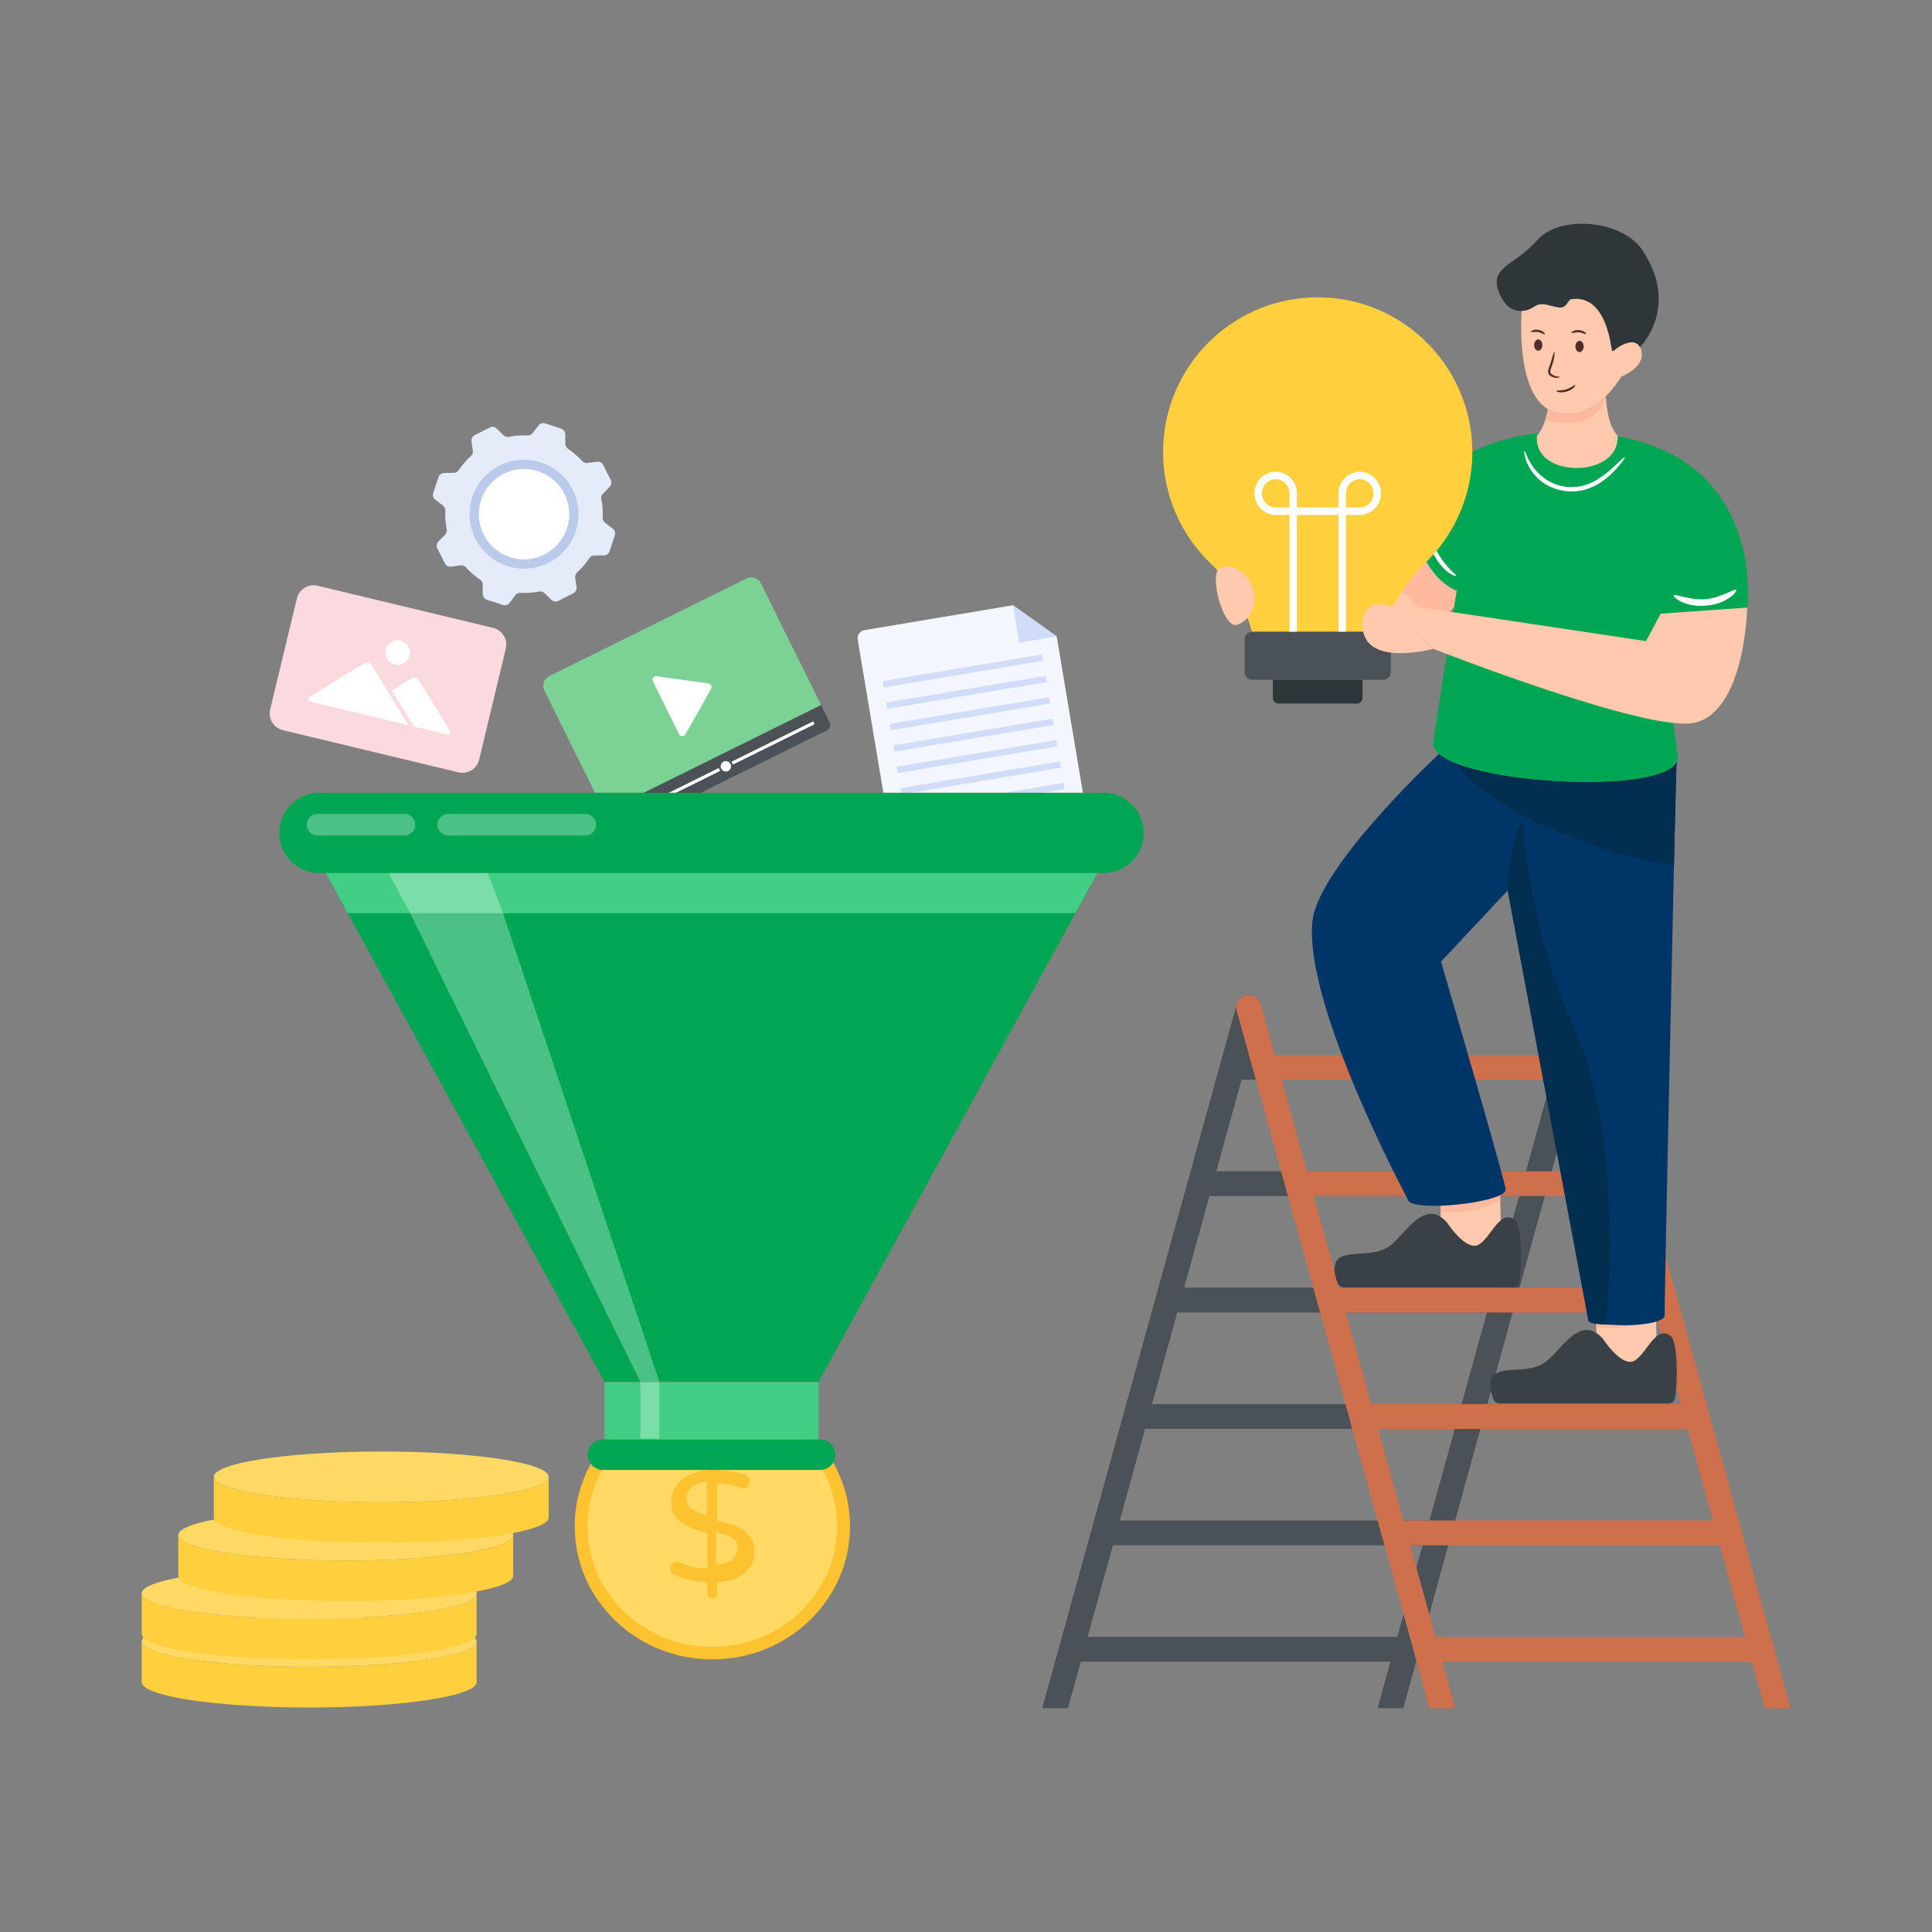 <svg xmlns="http://www.w3.org/2000/svg" xmlns:xlink="http://www.w3.org/1999/xlink" xmlns:svgjs="http://svgjs.com/svgjs" id="SvgjsSvg3109" width="360" height="360"><rect width="100%" height="100%" fill="#808080" stroke="none"/><defs id="SvgjsDefs3110"></defs><g id="SvgjsG3111"><svg xmlns="http://www.w3.org/2000/svg" viewBox="0 0 300 300" width="360" height="360"><path fill="#ffd964" d="M74.01 254.901c0 2.168-11.646 3.933-26.005 3.933-1.09 0-2.168-.01-3.225-.033-12.844-.24-22.78-1.895-22.78-3.9 0-.196.098-.392.283-.577 1.438-1.493 8.378-2.702 17.584-3.16 2.56-.13 5.295-.196 8.138-.196.294 0 .578 0 .872.011 2.527 0 4.968.065 7.266.185 9.206.458 16.146 1.667 17.584 3.16.185.185.283.381.283.577z" class="colorffd964 svgShape"></path><path fill="#ffcf3d" d="M74.01 254.901v6.297c0 2.179-11.646 3.944-26.005 3.944-3.89 0-7.571-.13-10.883-.37-8.923-.61-15.122-1.983-15.122-3.574v-6.297c0 2.005 9.936 3.66 22.78 3.9 1.057.022 2.136.033 3.225.033 14.36 0 26.005-1.765 26.005-3.933z" class="colorffcf3d svgShape"></path><path fill="#ffcf3d" d="M74.01 247.427v6.308c0 .196-.098.393-.283.589-1.885 1.895-12.681 3.344-25.722 3.344-.795 0-1.58 0-2.353-.021-11.962-.153-21.604-1.537-23.369-3.323-.185-.196-.283-.393-.283-.589v-6.308c0 1.744 7.495 3.225 17.867 3.737 2.56.131 5.295.196 8.138.196.262 0 .512 0 .774-.01 2.56 0 5.033-.066 7.364-.186 10.372-.512 17.867-1.993 17.867-3.737z" class="colorffcf3d svgShape"></path><path fill="#ffd964" d="M74.01 247.427c0 1.744-7.495 3.225-17.867 3.737-2.33.12-4.804.185-7.364.185-.262.011-.512.011-.774.011-2.843 0-5.578-.065-8.138-.196C29.495 250.652 22 249.171 22 247.427c0-.926 2.157-1.797 5.763-2.462 4.761-.893 12.06-1.47 20.242-1.47.567 0 1.133 0 1.7.01 12.943.12 23.303 1.689 24.23 3.64a.528.528 0 0 1 .075.282zM79.687 238.374c0 2.179-11.636 3.944-25.995 3.944-1.394 0-2.767-.022-4.096-.044-12.42-.305-21.91-1.928-21.91-3.9 0-.926 2.093-1.765 5.6-2.43 3.465-.675 8.324-1.165 13.902-1.383 2.081-.076 4.26-.12 6.504-.12 13.684 0 24.894 1.602 25.907 3.628a.545.545 0 0 1 .088.305z" class="colorffd964 svgShape"></path><path fill="#ffcf3d" d="M79.687 238.374v6.308c0 .937-2.147 1.798-5.753 2.462-4.76.904-12.06 1.47-20.242 1.47-1.449 0-2.876-.02-4.26-.054-11.744-.294-20.83-1.764-21.669-3.595a.555.555 0 0 1-.076-.283v-6.308c0 1.972 9.49 3.595 21.909 3.9 1.329.022 2.702.044 4.096.044 14.36 0 25.995-1.765 25.995-3.944z" class="colorffcf3d svgShape"></path><path fill="#ffcf3d" d="M85.2 229.32v6.309c0 .926-2.093 1.765-5.6 2.44-4.762.915-12.126 1.493-20.395 1.493-3.617 0-7.06-.11-10.187-.305-8.693-.567-14.958-1.82-15.731-3.312a.691.691 0 0 1-.087-.316v-6.308c0 1.449 5.185 2.723 12.899 3.399 3.845.348 8.323.545 13.106.545 14.359 0 25.994-1.765 25.994-3.944z" class="colorffcf3d svgShape"></path><path fill="#ffd964" d="M85.2 229.32c0 2.18-11.636 3.945-25.995 3.945-4.783 0-9.26-.197-13.106-.545-7.714-.676-12.9-1.95-12.9-3.4 0-1.023 2.615-1.971 6.908-2.668 4.75-.774 11.548-1.264 19.098-1.264 14.359 0 25.994 1.765 25.994 3.933z" class="colorffd964 svgShape"></path><ellipse cx="110.614" cy="237.006" fill="#fcc230" rx="21.376" ry="20.662" class="colorfcc230 svgShape"></ellipse><ellipse cx="110.614" cy="237.006" fill="#ffd964" rx="19.381" ry="18.734" class="colorffd964 svgShape"></ellipse><path fill="#fcc230" d="M116.458 243.323c-.478.697-1.156 1.251-2.036 1.664-.88.413-1.898.652-3.054.717v1.725c0 .21-.071.385-.214.523-.142.137-.33.206-.565.206a.77.77 0 0 1-.54-.195c-.143-.13-.214-.307-.214-.534v-1.725c-1.81-.113-3.503-.494-5.077-1.142a1.126 1.126 0 0 1-.503-.4 1.006 1.006 0 0 1 .088-1.312.978.978 0 0 1 .741-.304c.168 0 .327.033.478.097 1.357.583 2.781.907 4.273.972v-5.589c-1.14-.291-2.099-.607-2.878-.947a5.197 5.197 0 0 1-1.948-1.445c-.52-.623-.78-1.414-.78-2.37 0-.841.214-1.619.642-2.332.427-.712 1.064-1.304 1.91-1.773.846-.47 1.864-.753 3.054-.85v-1.701a.737.737 0 0 1 .754-.753c.218 0 .402.072.553.218.15.146.226.324.226.535v1.676c1.642.065 3.1.332 4.374.802.469.162.704.486.704.972 0 .26-.093.494-.277.704a.92.92 0 0 1-.73.316c-.1 0-.234-.032-.401-.097a12.802 12.802 0 0 0-3.67-.656v5.782c1.206.276 2.207.575 3.004.9a5.05 5.05 0 0 1 1.998 1.445c.536.64.804 1.486.804 2.539a4.03 4.03 0 0 1-.716 2.332zm-9.044-9.028c.53.38 1.307.703 2.335.971v-5.213c-.948.126-1.707.415-2.275.865-.57.45-.854 1.039-.854 1.766 0 .695.265 1.232.794 1.611zm7.122 5.949c0-.617-.281-1.095-.841-1.434-.562-.34-1.395-.66-2.5-.96v5.095c2.227-.157 3.34-1.058 3.34-2.701z" class="colorfcc230 svgShape"></path><path fill="#f3f6fd" d="m164.084 98.823 4.37 26.088c.12.72-.366 1.402-1.086 1.522l-27.53 4.611a1.322 1.322 0 0 1-1.522-1.086l-5.124-30.597a1.322 1.322 0 0 1 1.085-1.523l23.02-3.855 6.787 4.84z" class="colorf3f6fd svgShape"></path><path fill="#d1dcf8" d="m164.084 98.823-5.813.973-.974-5.813z" class="colord1dcf8 svgShape"></path><path fill="#d1dcf8" d="M136.939 103.693h25.105v.989h-25.105z" transform="rotate(-9.508 149.491 104.188)" class="colord1dcf8 svgShape"></path><path fill="#d1dcf8" d="M137.495 107.016H162.6v.989h-25.105z" transform="rotate(-9.508 150.048 107.51)" class="colord1dcf8 svgShape"></path><path fill="#d1dcf8" d="M138.052 110.339h25.105v.989h-25.105z" transform="rotate(-9.508 150.604 110.833)" class="colord1dcf8 svgShape"></path><path fill="#d1dcf8" d="M138.609 113.662h25.105v.989h-25.105z" transform="rotate(-9.508 151.161 114.156)" class="colord1dcf8 svgShape"></path><path fill="#d1dcf8" d="M139.165 116.984h25.105v.989h-25.105z" transform="rotate(-9.508 151.718 117.479)" class="colord1dcf8 svgShape"></path><path fill="#d1dcf8" d="M139.722 120.307h25.105v.989h-25.105z" transform="rotate(-9.508 152.274 120.802)" class="colord1dcf8 svgShape"></path><path fill="#d1dcf8" d="M140.278 123.63h25.105v.989h-25.105z" transform="rotate(-9.508 152.83 124.124)" class="colord1dcf8 svgShape"></path><path fill="#7cd194" d="M127.743 113.757 97.13 128.9a1.684 1.684 0 0 1-2.255-.763l-10.342-20.906a1.684 1.684 0 0 1 .763-2.255l30.611-15.143a1.684 1.684 0 0 1 2.256.763l10.341 20.906c.413.833.071 1.843-.762 2.255z" class="color7cd194 svgShape"></path><path fill="#4a5258" d="m93.873 126.11 1.313 2.654a.984.984 0 0 0 1.318.446l31.866-15.763a.984.984 0 0 0 .446-1.318l-1.314-2.655-33.63 16.636z" class="color4a5258 svgShape"></path><path fill="#ffffff" d="m110.42 106.98-3.97 7.037a.574.574 0 0 1-1.016-.032l-4.035-8.158a.57.57 0 0 1 .593-.82l8.002 1.115c.4.057.622.505.425.858zM96.233 126.491l.52 1.053a.132.132 0 0 1-.06.18l-.34.168a.136.136 0 0 1-.18-.06l-.522-1.053c-.033-.068-.004-.154.059-.185l.34-.169a.137.137 0 0 1 .183.066zM97.186 126.02l.521 1.052a.132.132 0 0 1-.06.18l-.341.169a.136.136 0 0 1-.18-.061l-.521-1.053c-.034-.068-.005-.154.058-.185l.34-.168a.137.137 0 0 1 .183.066z" class="colorfff svgShape"></path><path fill="#ffffff" d="M96.712 118.917h31.298v.495H96.712z" transform="rotate(-26.32 112.36 119.165)" class="colorfff svgShape"></path><circle cx="112.709" cy="118.993" r="1.113" fill="#4a5258" class="color4a5258 svgShape"></circle><circle cx="112.709" cy="118.993" r=".809" fill="#ffffff" class="colorfff svgShape"></circle><path fill="#fadadf" d="m78.538 100.722-4.132 17.227a2.677 2.677 0 0 1-3.23 1.974l-27.236-6.538a2.683 2.683 0 0 1-1.985-3.23l4.142-17.227a2.668 2.668 0 0 1 3.22-1.975l27.246 6.538a2.677 2.677 0 0 1 1.975 3.23z" class="colorfadadf svgShape"></path><path fill="#ffffff" d="m69.438 114.047-5.173-1.242-3.418-5.577 3.085-1.89a.803.803 0 0 1 1.107.265l4.821 7.867a.387.387 0 0 1-.422.577zM63.432 112.606l-15.28-3.667a.388.388 0 0 1-.113-.708l8.551-5.247a.81.81 0 0 1 1.11.266l5.732 9.356zM63.597 101.8a1.907 1.907 0 0 1-3.708-.89 1.907 1.907 0 1 1 3.708.89z" class="colorfff svgShape"></path><path fill="#00a651" d="M177.594 129.333a6.223 6.223 0 0 1-6.234 6.234H49.606a6.22 6.22 0 0 1-6.234-6.234c0-1.727.695-3.286 1.832-4.402a6.137 6.137 0 0 1 4.402-1.832H171.36a6.233 6.233 0 0 1 6.234 6.234z" class="color64d3ff svgShape"></path><path fill="#00a651" d="m170.392 135.567-2.949 5.391-.463.843-39.889 72.806H93.875l-39.889-72.806-.463-.843-2.948-5.391z" class="color64d3ff svgShape"></path><path fill="#00a651" d="m170.392 135.567-2.949 5.391H53.523l-2.948-5.391z" class="color64d3ff svgShape"></path><path fill="#43ce86" d="m170.392 135.567-3.412 6.234H53.986l-3.411-6.234z" class="color42c1f4 svgShape"></path><path fill="#ffffff" d="M102.393 214.607h-2.948L63.69 141.801l-3.332-6.234h15.395l2.364 6.234z" opacity=".3" class="colorfff svgShape"></path><path fill="#43ce86" d="M93.869 214.612h33.229v8.913H93.869z" class="color42c1f4 svgShape"></path><path fill="#00a651" d="M129.713 225.895a2.355 2.355 0 0 1-2.358 2.36H93.633c-1.306 0-2.38-1.054-2.38-2.36s1.074-2.38 2.38-2.38h33.722c1.305 0 2.358 1.075 2.358 2.38z" class="color64d3ff svgShape"></path><path fill="#ffffff" d="M64.486 128.068c0 .92-.75 1.67-1.688 1.67H49.295c-.919 0-1.669-.75-1.669-1.67 0-.938.75-1.688 1.67-1.688h13.502c.938 0 1.688.75 1.688 1.688zM92.576 128.068c0 .92-.75 1.67-1.688 1.67h-21.3c-.919 0-1.669-.75-1.669-1.67 0-.938.75-1.688 1.67-1.688h21.3c.937 0 1.687.75 1.687 1.688zM99.439 214.612h2.954v8.772h-2.954z" opacity=".3" class="colorfff svgShape"></path><path fill="#e4ecf9" d="m95.46 83.14-.808 2.448a.958.958 0 0 1-.9.657l-1.464.014a.968.968 0 0 0-.793.44 11.889 11.889 0 0 1-1.859 2.163.968.968 0 0 0-.315.845l.2 1.449a.958.958 0 0 1-.519.986L86.7 93.3a.958.958 0 0 1-1.1-.171l-1.047-1.025a.967.967 0 0 0-.863-.25c-.927.177-1.882.252-2.846.206a.968.968 0 0 0-.825.374l-.885 1.168a.958.958 0 0 1-1.064.331l-2.443-.807a.958.958 0 0 1-.657-.897l-.018-1.47a.969.969 0 0 0-.44-.79 11.853 11.853 0 0 1-2.154-1.862.967.967 0 0 0-.848-.316l-1.448.202a.958.958 0 0 1-.988-.517l-1.158-2.303a.958.958 0 0 1 .17-1.1l1.027-1.05a.967.967 0 0 0 .25-.867 12.128 12.128 0 0 1-.217-2.847.968.968 0 0 0-.374-.819l-1.166-.884a.958.958 0 0 1-.33-1.063l.809-2.449a.958.958 0 0 1 .9-.657l1.467-.014c.32-.003.611-.17.79-.436a12.115 12.115 0 0 1 1.863-2.159.968.968 0 0 0 .315-.845l-.2-1.448a.958.958 0 0 1 .519-.986l2.303-1.16a.958.958 0 0 1 1.1.172l1.043 1.021c.23.225.556.312.87.25.929-.184 1.88-.258 2.845-.215a.968.968 0 0 0 .82-.372l.89-1.167a.958.958 0 0 1 1.062-.329l2.444.808c.388.128.652.49.657.899l.015 1.461c.004.32.172.611.437.79.802.54 1.527 1.168 2.166 1.866a.967.967 0 0 0 .842.316l1.45-.196c.404-.055.8.153.983.518l1.16 2.303a.958.958 0 0 1-.173 1.102l-1.024 1.041a.968.968 0 0 0-.25.872c.182.926.254 1.879.209 2.837a.968.968 0 0 0 .374.825l1.169.884c.326.247.46.675.33 1.064z" class="colore4ecf9 svgShape"></path><circle cx="81.369" cy="79.844" r="8.461" fill="#bbcaea" class="colorbbcaea svgShape"></circle><circle cx="81.369" cy="79.844" r="7.02" fill="#ffffff" class="colorfff svgShape"></circle><path fill="#4a5258" d="m165.826 265.257 1.997-7.227h48.078l-1.893 6.853c-.035.125-.055.25-.064.374h3.955l29.93-108.305a1.926 1.926 0 0 0-1.344-2.37 1.933 1.933 0 0 0-2.369 1.344l-2.177 7.879h-48.078l1.894-6.853a1.926 1.926 0 0 0-1.343-2.37 1.933 1.933 0 0 0-2.37 1.344l-30.108 108.957c-.034.125-.055.25-.064.374h3.956zm26.97-97.601h48.079l-3.93 14.224h-48.079l3.93-14.224zm-4.994 18.075h48.078l-3.93 14.224H183.87l3.93-14.224zm-4.995 18.075h48.078l-3.93 14.223h-48.078l3.93-14.223zm-4.994 18.074h48.078l-3.93 14.224h-48.079l3.93-14.224zm-4.995 18.075h48.078l-3.93 14.224h-48.079l3.93-14.224z" class="color4a5258 svgShape"></path><path fill="#ce704c" d="M221.97 265.257h3.957c-.01-.124-.03-.25-.064-.374l-1.894-6.853h48.078l1.997 7.227H278c-.01-.124-.03-.25-.064-.374l-30.109-108.957a1.933 1.933 0 0 0-2.368-1.344 1.926 1.926 0 0 0-1.344 2.37l1.894 6.853h-48.078l-2.177-7.879a1.933 1.933 0 0 0-2.369-1.344 1.926 1.926 0 0 0-1.343 2.37l29.929 108.305zm49.013-11.078h-48.078l-3.93-14.224h48.077l3.93 14.224zm-4.995-18.075H217.91l-3.93-14.224h48.078l3.93 14.224zm-4.995-18.075h-48.078l-3.93-14.223h48.078l3.93 14.223zM256 199.955H207.92l-3.93-14.224h48.077l3.93 14.224zm-8.925-32.3 3.93 14.225h-48.078l-3.93-14.224h48.078z" class="colorce704c svgShape"></path><path fill="#fec9ac" d="m257.207 210.563-5.805 3.982-3.375-1.485s-.084-2.784-.152-6.918c-.034-3.122-.084-5.906-.084-6.075 0-.422 8.673.084 9.078.22.169.05.253 1.956.287 4.252.084 3.408.05 5.72.05 6.024z" class="colorfec9ac svgShape"></path><path fill="#ffab90" d="M257.156 204.539a17.639 17.639 0 0 1-8.353 1.687c-.303-.017-.624-.034-.928-.084-.034-3.122-.084-5.906-.084-6.075 0-.422 8.673.084 9.078.22.169.05.253 1.956.287 4.252z" opacity=".5" class="colorffab90 svgShape"></path><path fill="#3a4146" d="M260.109 217.035c-.078.524-.536.892-1.07.892h-26.141a1.1 1.1 0 0 1-1.026-.703c-.39-1.06-.914-3.022.301-3.858 1.695-1.16 5.286-.09 7.762-1.84 2.465-1.74 5.42-7.662 8.966-3.636 0 0 2.855 4.372 4.795 3.446 1.94-.926 3.39-5.71 5.721-3.881 1.171.926 1.07 7.327.692 9.58z" class="color3a4146 svgShape"></path><path fill="#fec9ac" d="m233.02 192.538-5.804 3.982-3.375-1.485s-.084-2.784-.152-6.918c-.034-3.122-.084-5.906-.084-6.075 0-.422 8.673.084 9.078.22.169.05.253 1.957.287 4.252.084 3.408.05 5.72.05 6.024z" class="colorfec9ac svgShape"></path><path fill="#ffab90" d="M232.97 186.514a17.639 17.639 0 0 1-8.353 1.687c-.304-.017-.624-.034-.928-.084-.034-3.122-.084-5.906-.084-6.075 0-.422 8.673.084 9.078.22.169.05.253 1.957.287 4.252z" opacity=".5" class="colorffab90 svgShape"></path><path fill="#3a4146" d="M235.923 199.01c-.078.524-.536.892-1.07.892h-26.141a1.1 1.1 0 0 1-1.026-.703c-.39-1.06-.914-3.022.301-3.858 1.695-1.16 5.286-.09 7.762-1.84 2.464-1.74 5.42-7.662 8.966-3.636 0 0 2.855 4.372 4.795 3.446 1.94-.925 3.39-5.71 5.721-3.88 1.171.925 1.07 7.326.692 9.579z" class="color3a4146 svgShape"></path><path fill="#003567" d="M259.931 134.258c-.564 24.921-1.495 68.818-1.446 70.007.037 1.091-4.082 1.655-7.233 1.496-.686-.037-1.446-.061-2.145-.098-1.324-.074-2.451-.22-2.464-.662l-12.528-66.734-10.358 11.057s9.733 33.244 10.04 35.34c.306 2.084-14.882 3.69-15.176 1.606 0 0-16.169-30.057-14.833-43.186.895-8.74 20.276-26.6 20.276-26.6l.281.012 36.028.932c-.037.16-.209 7.024-.442 16.83z" class="color003567 svgShape"></path><path fill="#022e4f" d="M260.373 117.428c-.037.16-.209 7.024-.442 16.83-5.308-.576-10.48-2.218-15.494-4.143-4.352-1.655-8.655-3.542-12.491-6.203a31.432 31.432 0 0 1-3.666-2.954c-1.017-.956-2.635-2.61-3.935-4.462l36.028.932z" class="color022e4f svgShape"></path><path fill="#fec9ac" d="M196.02 87.525c.362 1.209 12.603 10.098 20.452 11.471.587.112 1.114.112 1.58.009 6.667-1.529 9.75-7.504 9.75-7.504l-4.715-9.862-.847-1.761c-.18 0-1.191.924-2.366 2.055-.155.164-.32.328-.492.484 0 0 0 .008-.008.008a264.889 264.889 0 0 0-3.67 3.705l-20.349-2.825s.275 2.925.664 4.22z" class="colorfec9ac svgShape"></path><path fill="#ffab90" d="M216.472 98.996c.587.112 1.114.112 1.58.009 6.667-1.529 9.75-7.504 9.75-7.504l-4.715-9.862-3.213.294-.328.034s-.06.156-.164.45c0 0 0 .008-.008.008-.864 2.384-4.724 13.402-2.902 16.571z" opacity=".5" class="colorffab90 svgShape"></path><path fill="#00a651" d="M226.213 91.725s-3.653 23.419-3.662 23.6c-.354 6.321 37.615 8.696 37.96 2.375l-2.046-16.96-.587-5.448s5.432.639 11.33-.484c.474-.086.958-.19 1.441-.302.216-.052.432-.104.648-.164 0 0 .7-5.423-1.33-11.442-2.21-6.597-7.694-13.903-20.949-15.474-24.118-2.884-29.886 12.124-29.886 12.124s.837 9.49 7.072 12.175h.009z" class="colorfe4c40 svgShape"></path><path fill="#00a651" d="m258.463 100.74 2.044 16.956c-.344 6.322-38.31 3.952-37.957-2.37.01-.176 3.662-23.606 3.662-23.606 2.336 18.944 21.6 26.698 32.251 9.02z" class="colorea241f svgShape"></path><path fill="#ffffff" d="M259.493 92.1c.064-.23 1.04-.047 2.948.059 1.608.144 3.243-.018 4.746-.562.899-.283 1.563-.562 1.935-.774.38-.215.545-.396.653-.346.093.033.107.36-.259.8-.372.436-1.032.865-1.987 1.27-1.66.6-3.446.772-5.178.617-2.04-.308-2.92-.874-2.858-1.065z" class="colorfff svgShape"></path><path fill="#00a651" d="m255.892 84.36 1.986 10.932s.302.034.855.077c1.753.13 5.975.294 10.474-.56.303-.079.622-.148.933-.208.173-.035.345-.06.51-.095.146-.035.302-.07.448-.112.07-.018.13-.035.2-.052 0 0 .699-5.423-1.33-11.442 0 0-1.745 5.38-6.84 5.76-5.086.362-7.236-4.3-7.236-4.3z" class="colorea241f svgShape"></path><path fill="#fec9ac" d="M271.302 94.34s-.29 16.002-8.123 17.877c-7.076 1.705-40.63-11.472-40.63-11.472l-6.128-6.511s-1.94-1.162-.427-2.334c1.503-1.172 4.146 2.334 4.146 2.334l35.443 5.317 2.292-4.262 13.427-.949z" class="colorfec9ac svgShape"></path><path fill="#00a651" d="M219.132 79.55s.837 9.49 7.072 12.175l.009-.008 3.195-6.46s-5.579-.112-10.276-5.707z" class="colorea241f svgShape"></path><path fill="#fec9ac" d="M251.167 67.613c-1.323-1.427-1.57-3.554-1.855-6.058-1.673 1.634-4.163 3.204-7.328 2.607a4.685 4.685 0 0 1-1.647-.635c-.091.57-.22 1.115-.376 1.634-.286.947-.7 1.79-1.285 2.478-.726 6.718 12.971 6.705 12.491-.026z" class="colorfec9ac svgShape"></path><path fill="#fec9ac" d="M240.335 63.523a4.692 4.692 0 0 0 1.648.636c3.164.596 5.655-.973 7.328-2.607 1.556-1.518 2.425-3.087 2.477-3.087 0 0 3.762-1.44 3.074-4.047a1.73 1.73 0 0 0-.207-.519c-.934-1.75-3.476.09-3.476.09l-.312-7.639-6.187-3.658-8.366 5.137s-.013.169-.026.454c-.155 2.283-.544 12.452 4.047 15.24z" class="colorfec9ac svgShape"></path><ellipse cx="238.856" cy="53.585" fill="#4f2d2b" rx=".638" ry=".874" class="color4f2d2b svgShape"></ellipse><ellipse cx="245.266" cy="53.798" fill="#4f2d2b" rx=".638" ry=".874" class="color4f2d2b svgShape"></ellipse><path fill="#4f2d2b" d="M246.287 51.866c-.05.063-.238-.042-.623-.153a1.978 1.978 0 0 0-1.003-.086c-.397.043-.602.114-.64.043-.035-.054.123-.255.583-.374a2.312 2.312 0 0 1 1.173.1c.434.197.555.422.51.47zM239.87 51.904c-.056.056-.225-.062-.576-.2a1.792 1.792 0 0 0-.936-.164c-.377.01-.575.063-.61-.01-.031-.056.13-.243.579-.325.38-.036.766.031 1.11.195.395.23.483.461.433.504z" class="color4f2d2b svgShape"></path><path fill="#2e363a" d="M232.955 45.857c.947 1.985 2.218 2.49 3.333 2.426 1.401-.052 1.905-.796 2.569-.973.969-.26 1.986.246 3.205.44 1.22.182 1.418-1.214 1.866-1.283 5.664-.87 6.239 7.756 6.382 7.99.13.233.869-.467.869-.467s2.542-1.842 3.476-.09c0 0 6.355-6.292.285-15.177-3.009-4.435-12.685-5.538-16.278-1.387-3.463 4.007-7.808 4.06-5.707 8.521z" class="color2e363a svgShape"></path><path fill="#4f2d2b" d="M242.203 58.53c.008.032-.099.105-.348.138-.242.027-.65.014-1.091-.278-.185-.12-.358-.362-.375-.607-.038-.251.05-.455.116-.65.136-.406.28-.743.383-1.13.275-.883.365-1.342.446-1.331.065.006.103.489-.122 1.423-.102.385-.269.785-.385 1.136-.167.368-.157.7.135.888.712.492 1.245.308 1.241.412zM244.628 59.79c.047.04-.088.334-.604.678-.45.261-.957.42-1.476.46-.618.011-.898-.154-.881-.215.016-.081.305-.05.854-.12.468-.036.93-.18 1.335-.416.492-.256.712-.446.772-.387z" class="color4f2d2b svgShape"></path><path fill="#ffab90" d="M239.96 65.161c7.583 2.145 9.449-3.01 9.352-3.606-1.673 1.634-4.163 3.204-7.328 2.607a4.685 4.685 0 0 1-1.647-.635c-.091.57-.22 1.115-.376 1.634z" opacity=".5" class="colorffab90 svgShape"></path><path fill="#022e4f" d="M249.107 205.663c-1.324-.074-2.451-.22-2.464-.662l-12.528-66.734s.038-7.676 2.33-10.777c0 0 1.041 17.31 8.114 32.474 6.424 13.766 6.068 40.6 4.548 45.699z" class="color022e4f svgShape"></path><path fill="#ffffff" d="M252.306 71c.052.045-.186.434-.764 1.142-.588.692-1.488 1.76-3.051 2.815-1.338.856-2.941 1.39-4.56 1.35-1.608-.025-3.215-.542-4.515-1.507-1.518-1.176-2.165-2.513-2.468-3.377-.3-.885-.275-1.36-.218-1.37.086-.019.198.423.588 1.217.39.776 1.077 1.966 2.498 2.989 1.18.878 2.652 1.352 4.126 1.375 1.482.036 2.93-.444 4.19-1.246 1.499-.937 2.455-1.915 3.117-2.52.655-.62.998-.92 1.057-.869zM226.089 89.402c-.032.107-1.052-.13-2.322-1.59-1.018-1.263-1.676-2.74-2.261-4.187-.622-1.737-.87-2.603-.74-2.667.134-.066.63.73 1.363 2.414.58 1.436 1.214 2.844 2.162 4.02 1.074 1.418 1.891 1.853 1.798 2.01zM259.914 92.455c.118-.217.96.195 2.703.465 1.465.286 3 .15 4.393-.388 1.667-.571 2.424-1.124 2.582-.927.13.13-.409 1.034-2.221 1.869a8.993 8.993 0 0 1-4.944.437c-1.933-.505-2.621-1.302-2.513-1.456z" class="colorfff svgShape"></path><path fill="#ffcf3d" d="M194.402 98.108h20.444c1.14-4.078 3.45-7.702 6.646-10.863a23.94 23.94 0 0 0 7.105-18.121c-.514-12.061-10.106-21.99-22.145-22.885-14.087-1.048-25.84 10.071-25.84 23.935 0 6.817 2.84 12.97 7.4 17.338 3.154 3.02 5.316 6.6 6.39 10.596z" class="colorffcf3d svgShape"></path><path fill="#ffffff" d="M211.28 73.247a.827.827 0 0 0-.136-.005 3.366 3.366 0 0 0-3.305 3.36V78.8h-6.447v-2.197a3.366 3.366 0 0 0-3.305-3.361c-.045 0-.092 0-.136.005a3.366 3.366 0 0 0-3.168 3.356 3.364 3.364 0 0 0 3.36 3.36h2.085v19.003a.582.582 0 0 0 1.164 0V79.963h6.447v19.003a.582.582 0 0 0 1.164 0V79.963h2.084a3.364 3.364 0 0 0 3.36-3.36 3.366 3.366 0 0 0-3.167-3.356zM200.228 78.8h-2.084a2.2 2.2 0 0 1-2.198-2.197 2.2 2.2 0 0 1 2.14-2.197 2.2 2.2 0 0 1 2.142 2.197V78.8zm10.859 0h-2.084v-2.197a2.2 2.2 0 0 1 2.14-2.197 2.2 2.2 0 0 1 2.141 2.197 2.2 2.2 0 0 1-2.197 2.197z" class="colorfff svgShape"></path><path fill="#4a5258" d="M215.967 99.282v5.102c0 .645-.528 1.173-1.173 1.173h-20.361a1.17 1.17 0 0 1-1.165-1.173v-5.102c0-.645.52-1.174 1.165-1.174h20.36c.646 0 1.174.53 1.174 1.174z" class="color4a5258 svgShape"></path><path fill="#2e363a" d="M211.578 105.557v2.8a.883.883 0 0 1-.888.888h-12.153a.888.888 0 0 1-.888-.888v-2.8h13.929z" class="color2e363a svgShape"></path><path fill="#fec9ac" d="M194.598 91.55c.66 2.463-.502 4.919-2.599 5.48-2.097.561-4.487-8.367-2.39-8.928 2.097-.562 4.33.985 4.99 3.448zM222.548 100.745s-10.97 3.037-10.97-3.698c.011-4.86 4.843-2.813 4.843-2.813l6.127 6.51z" class="colorfec9ac svgShape"></path></svg></g></svg>